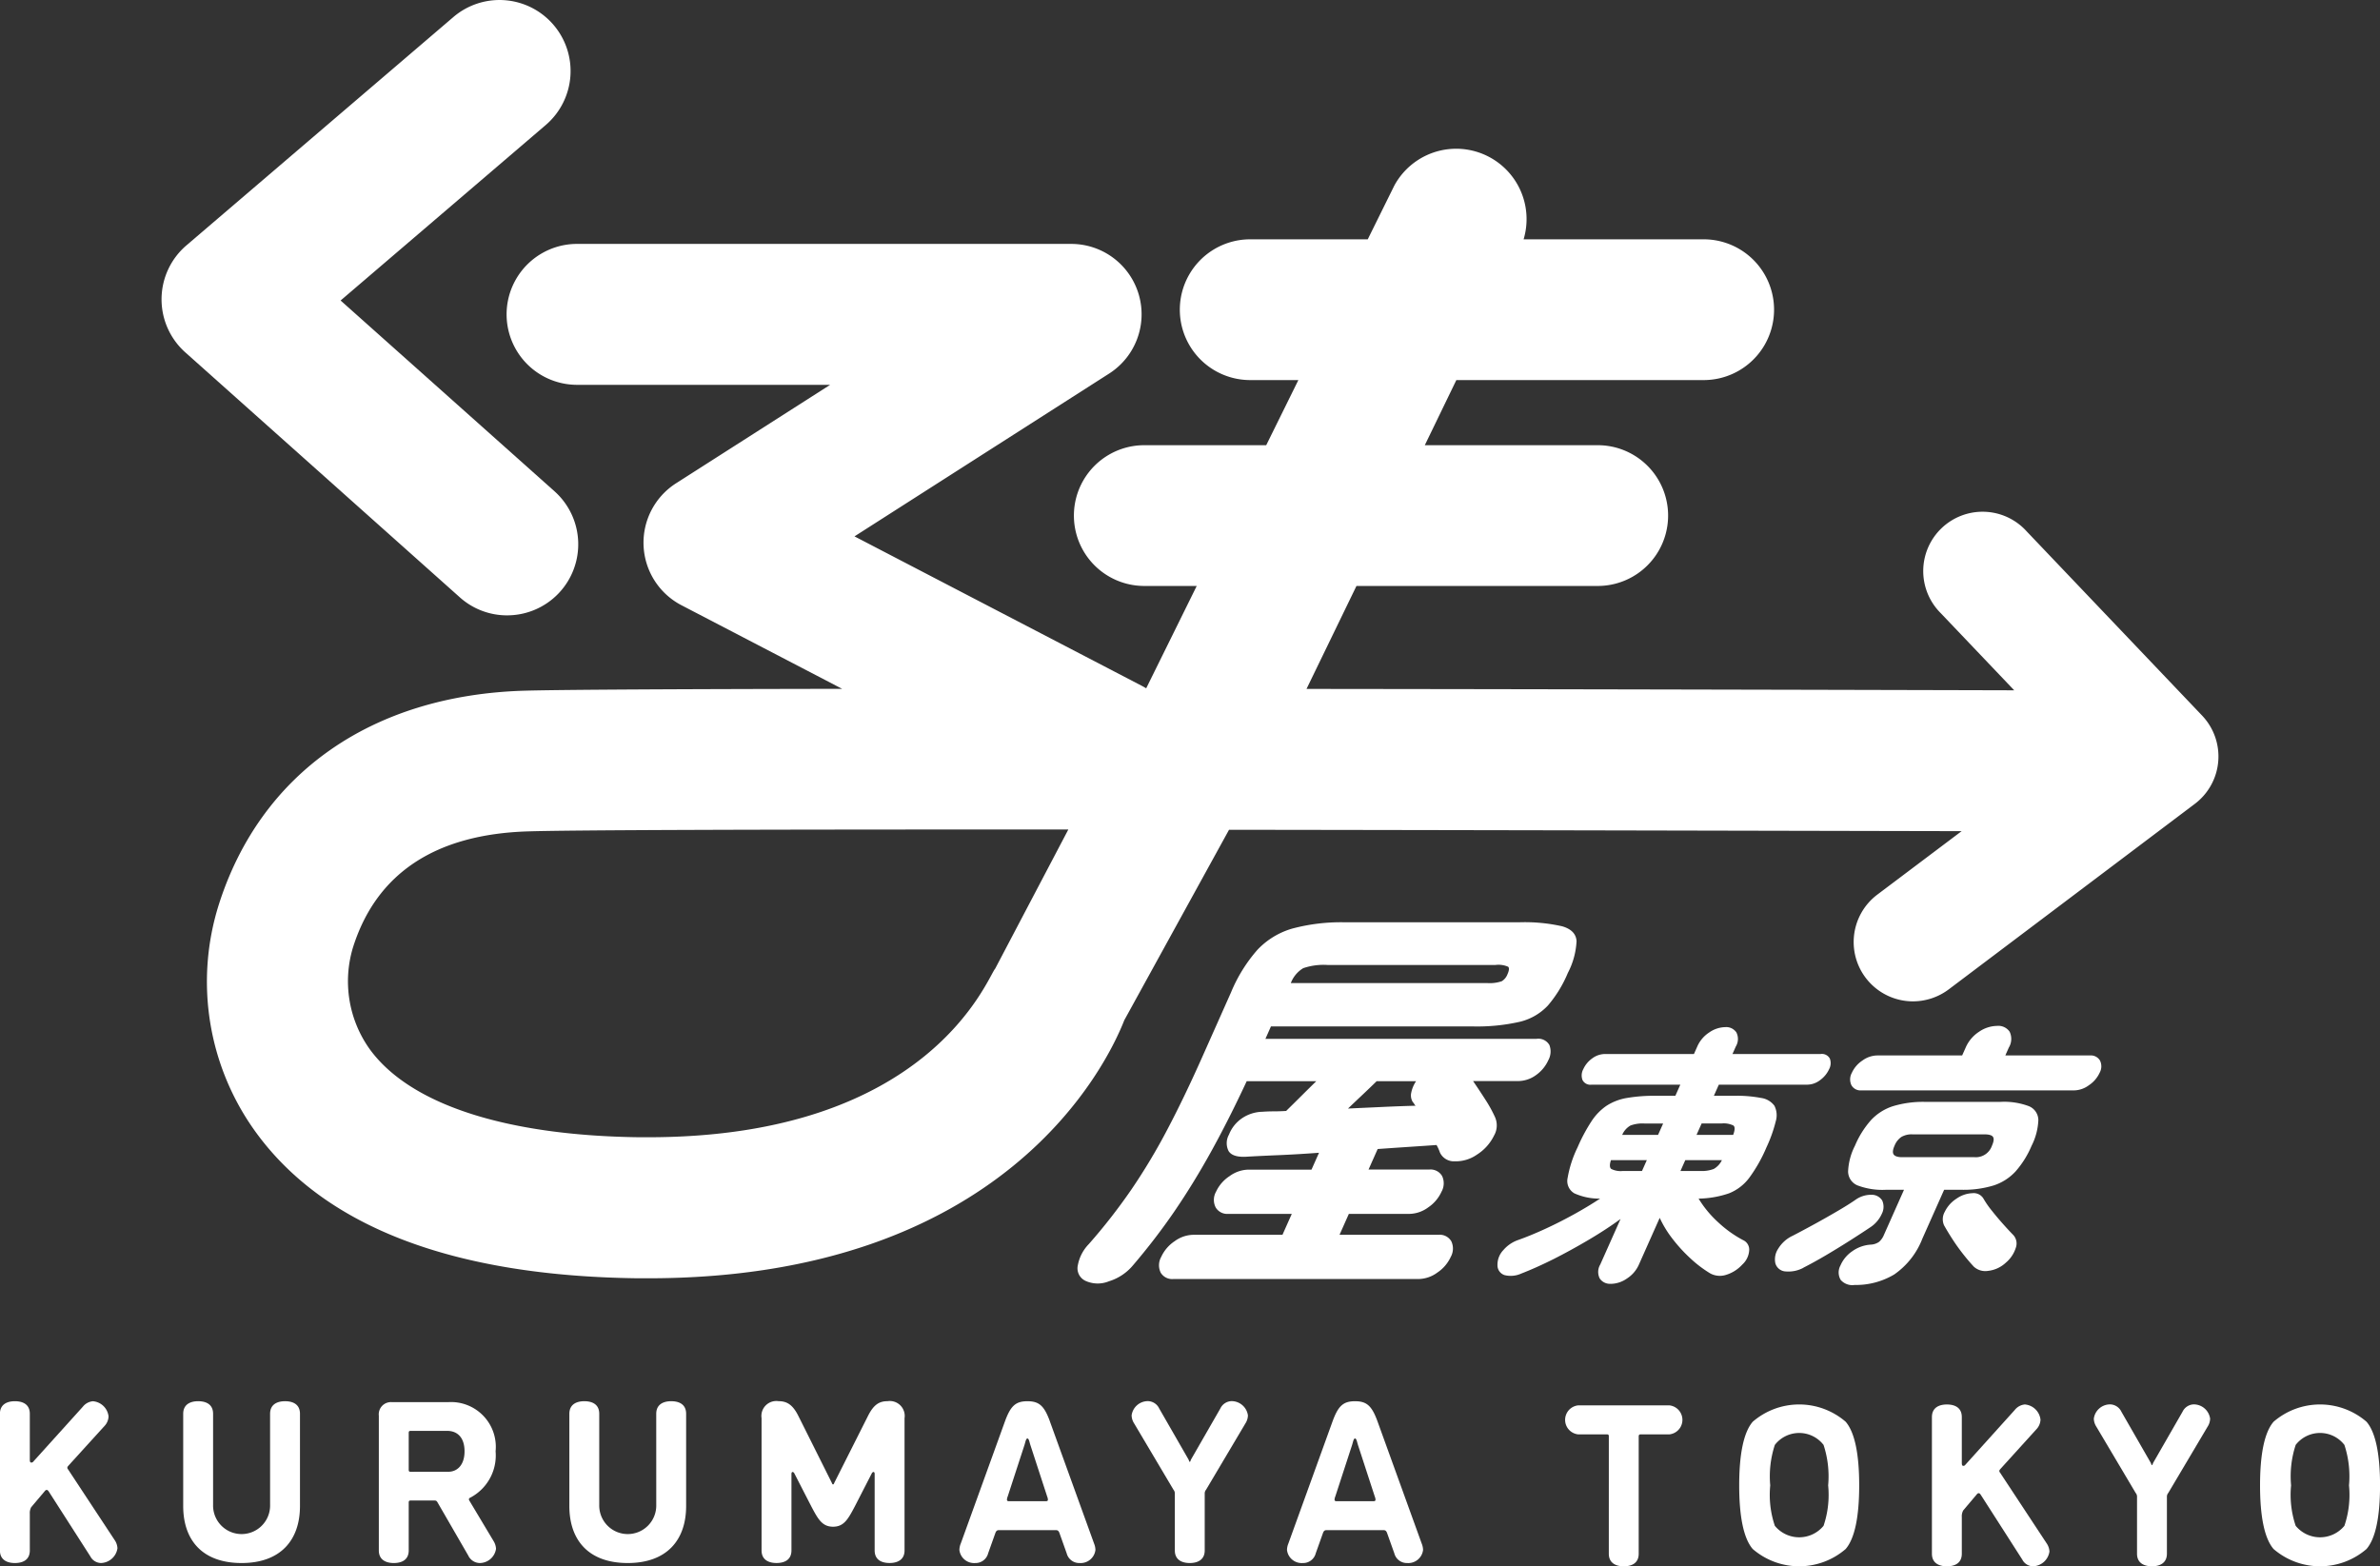 <svg viewBox="0 0 172.461 113.5" height="113.5" width="172.461" xmlns:xlink="http://www.w3.org/1999/xlink" xmlns="http://www.w3.org/2000/svg">
  <rect x="0" y="0" width="172.461" height="113.5" fill="#333333" stroke="none"/>
  <defs>
    <clipPath id="clip-path">
      <rect fill="#fff" height="113.5" width="172.461" data-sanitized-data-name="Rectangle 70" data-name="Rectangle 70" id="Rectangle_70"></rect>
    </clipPath>
  </defs>
  <g transform="translate(-370.578 -56)" data-sanitized-data-name="Group 189" data-name="Group 189" id="Group_189">
    <g clip-path="url(#clip-path)" transform="translate(370.578 56)" data-sanitized-data-name="Group 114" data-name="Group 114" id="Group_114">
      <path fill="#fff" transform="translate(0 -726.26)" d="M6,828.2a1.055,1.055,0,0,1,.733-.4,1.243,1.243,0,0,1,1.133,1.1,1.061,1.061,0,0,1-.3.7L4.98,832.445c-.067.083-.1.1-.1.183,0,.067.067.117.1.183l3.315,5.03a1.149,1.149,0,0,1,.216.616,1.249,1.249,0,0,1-1.183,1.066.887.887,0,0,1-.783-.483l-3-4.68c-.067-.1-.1-.133-.167-.133a.169.169,0,0,0-.117.067l-1,1.183a.9.9,0,0,0-.1.483v2.648c0,.733-.566.916-1.083.916-.5,0-1.083-.183-1.083-.916v-9.894c0-.733.583-.916,1.083-.916.516,0,1.083.183,1.083.916v3.314c0,.167.033.217.117.217a.212.212,0,0,0,.1-.033Z" data-sanitized-data-name="Path 18735" data-name="Path 18735" id="Path_18735"></path>
      <path fill="#fff" transform="translate(-94.949 -726.26)" d="M114.52,828.714c0-.733.583-.916,1.083-.916.516,0,1.083.183,1.083.916v6.679c0,2.465-1.4,4.131-4.231,4.131-2.848,0-4.231-1.666-4.231-4.131v-6.679c0-.733.583-.916,1.083-.916.516,0,1.083.183,1.083.916v6.6a2.066,2.066,0,1,0,4.131,0Z" data-sanitized-data-name="Path 18736" data-name="Path 18736" id="Path_18736"></path>
      <path fill="#fff" transform="translate(-196.333 -726.736)" d="M232.093,838.4a1.183,1.183,0,0,1,.183.566A1.2,1.2,0,0,1,231.094,840a.94.94,0,0,1-.833-.549l-2.215-3.831c-.083-.15-.133-.15-.266-.15H226.1c-.117,0-.15.033-.15.15v3.464c0,.733-.566.916-1.083.916-.5,0-1.083-.183-1.083-.916v-9.76a.885.885,0,0,1,.949-.983h4.081a3.245,3.245,0,0,1,3.431,3.564,3.453,3.453,0,0,1-1.849,3.365c-.067.033-.083.067-.083.117a.172.172,0,0,0,.017.067Zm-3.281-5.013c.666,0,1.183-.5,1.183-1.482s-.5-1.482-1.266-1.482H226.1c-.117,0-.15.033-.15.15v2.665c0,.117.033.15.15.15Z" data-sanitized-data-name="Path 18737" data-name="Path 18737" id="Path_18737"></path>
      <path fill="#fff" transform="translate(-295.095 -726.26)" d="M342.648,828.714c0-.733.583-.916,1.083-.916.516,0,1.083.183,1.083.916v6.679c0,2.465-1.4,4.131-4.231,4.131-2.848,0-4.231-1.666-4.231-4.131v-6.679c0-.733.583-.916,1.083-.916.516,0,1.083.183,1.083.916v6.6a2.066,2.066,0,1,0,4.131,0Z" data-sanitized-data-name="Path 18738" data-name="Path 18738" id="Path_18738"></path>
      <path fill="#fff" transform="translate(-394.724 -726.26)" d="M456.672,835.41c-.5.949-.8,1.482-1.582,1.482s-1.083-.533-1.582-1.482l-1.233-2.4s-.05-.083-.117-.083c-.083,0-.083.133-.083.133v5.546c0,.733-.566.916-1.083.916-.5,0-1.083-.183-1.083-.916v-9.577a1.081,1.081,0,0,1,1.233-1.233c.583,0,1.016.233,1.432,1.066l2.382,4.764c.067.117.067.2.133.2s.067-.083.133-.2l2.4-4.764c.416-.833.833-1.066,1.416-1.066a1.081,1.081,0,0,1,1.232,1.233v9.577c0,.733-.583.916-1.083.916-.516,0-1.083-.183-1.083-.916v-5.546s0-.133-.083-.133c-.067,0-.117.083-.117.083Z" data-sanitized-data-name="Path 18739" data-name="Path 18739" id="Path_18739"></path>
      <path fill="#fff" transform="translate(-497.232 -726.26)" d="M573.329,829.315l3.181,8.794a1.308,1.308,0,0,1,.1.466,1.078,1.078,0,0,1-1.149.949.937.937,0,0,1-.933-.7l-.516-1.449c-.05-.15-.116-.233-.25-.233H569.6c-.133,0-.2.083-.25.233l-.516,1.449a.937.937,0,0,1-.933.7,1.072,1.072,0,0,1-1.149-.949,1.308,1.308,0,0,1,.1-.466l3.181-8.794c.416-1.166.783-1.516,1.649-1.516s1.233.35,1.649,1.516m-.316,5.73q.15,0,.15-.1a.606.606,0,0,0-.05-.233l-1.2-3.681c-.083-.233-.117-.533-.233-.533s-.15.3-.233.533l-1.2,3.681a.608.608,0,0,0-.05.233q0,.1.15.1Z" data-sanitized-data-name="Path 18740" data-name="Path 18740" id="Path_18740"></path>
      <path fill="#fff" transform="translate(-586.507 -726.26)" d="M671.638,838.608v-4.1a.423.423,0,0,0-.1-.3l-2.848-4.8a1.119,1.119,0,0,1-.183-.583,1.191,1.191,0,0,1,1.183-1.033.929.929,0,0,1,.816.533l2.115,3.681c.05.083.05.183.1.183s.05-.1.1-.183l2.115-3.681a.929.929,0,0,1,.816-.533,1.2,1.2,0,0,1,1.183,1.033,1.12,1.12,0,0,1-.183.583l-2.848,4.8a.423.423,0,0,0-.1.3v4.1c0,.733-.583.916-1.083.916s-1.083-.183-1.083-.916" data-sanitized-data-name="Path 18741" data-name="Path 18741" id="Path_18741"></path>
      <path fill="#fff" transform="translate(-667.042 -726.26)" d="M766.88,829.315l3.181,8.794a1.309,1.309,0,0,1,.1.466,1.077,1.077,0,0,1-1.149.949.937.937,0,0,1-.933-.7l-.516-1.449c-.05-.15-.117-.233-.25-.233h-4.164c-.133,0-.2.083-.25.233l-.516,1.449a.937.937,0,0,1-.933.7,1.072,1.072,0,0,1-1.149-.949,1.309,1.309,0,0,1,.1-.466l3.181-8.794c.416-1.166.783-1.516,1.649-1.516s1.232.35,1.649,1.516m-.316,5.73q.15,0,.15-.1a.606.606,0,0,0-.05-.233l-1.2-3.681c-.083-.233-.117-.533-.233-.533s-.15.3-.233.533l-1.2,3.681a.606.606,0,0,0-.05.233q0,.1.15.1Z" data-sanitized-data-name="Path 18742" data-name="Path 18742" id="Path_18742"></path>
      <path fill="#fff" transform="translate(-811.205 -728.422)" d="M927.785,832.512c0-.117-.033-.15-.15-.15h-2.082a1.057,1.057,0,0,1,0-2.1h6.629a1.057,1.057,0,0,1,0,2.1H930.1c-.1,0-.15.033-.15.15v8.495c0,.733-.566.916-1.083.916-.5,0-1.083-.183-1.083-.916Z" data-sanitized-data-name="Path 18743" data-name="Path 18743" id="Path_18743"></path>
      <path fill="#fff" transform="translate(-901.39 -727.947)" d="M1028.4,830.97a5.155,5.155,0,0,1,6.729,0c.666.766.983,2.365.983,4.614s-.317,3.848-.983,4.614a5.155,5.155,0,0,1-6.729,0c-.666-.766-.983-2.365-.983-4.614s.317-3.847.983-4.614m5.13,1.682a2.233,2.233,0,0,0-3.531,0,7.289,7.289,0,0,0-.333,2.931,7,7,0,0,0,.333,2.931,2.288,2.288,0,0,0,3.531,0,7,7,0,0,0,.333-2.931,7.294,7.294,0,0,0-.333-2.931" data-sanitized-data-name="Path 18744" data-name="Path 18744" id="Path_18744"></path>
      <path fill="#fff" transform="translate(-1001.344 -727.946)" d="M1147.338,830.12a1.055,1.055,0,0,1,.733-.4,1.243,1.243,0,0,1,1.133,1.1,1.062,1.062,0,0,1-.3.7l-2.582,2.848c-.067.083-.1.1-.1.183,0,.067.067.117.1.183l3.314,5.03a1.15,1.15,0,0,1,.216.616,1.249,1.249,0,0,1-1.183,1.066.887.887,0,0,1-.783-.483l-3-4.68c-.067-.1-.1-.133-.167-.133a.169.169,0,0,0-.117.067l-1,1.183a.9.9,0,0,0-.1.483v2.648c0,.733-.566.916-1.083.916-.5,0-1.083-.183-1.083-.916v-9.894c0-.733.583-.916,1.083-.916.516,0,1.083.183,1.083.916v3.314c0,.167.033.217.116.217a.211.211,0,0,0,.1-.033Z" data-sanitized-data-name="Path 18745" data-name="Path 18745" id="Path_18745"></path>
      <path fill="#fff" transform="translate(-1085.214 -727.946)" d="M1240.069,840.53v-4.1a.422.422,0,0,0-.1-.3l-2.848-4.8a1.118,1.118,0,0,1-.183-.583,1.191,1.191,0,0,1,1.182-1.033.929.929,0,0,1,.816.533l2.115,3.681c.05.083.05.183.1.183s.05-.1.1-.183l2.115-3.681a.929.929,0,0,1,.816-.533,1.2,1.2,0,0,1,1.183,1.033,1.121,1.121,0,0,1-.183.583l-2.848,4.8a.422.422,0,0,0-.1.3v4.1c0,.733-.583.916-1.083.916s-1.083-.183-1.083-.916" data-sanitized-data-name="Path 18746" data-name="Path 18746" id="Path_18746"></path>
      <path fill="#fff" transform="translate(-1171.348 -727.947)" d="M1336.1,830.97a5.156,5.156,0,0,1,6.729,0c.666.766.983,2.365.983,4.614s-.316,3.848-.983,4.614a5.156,5.156,0,0,1-6.729,0c-.666-.766-.983-2.365-.983-4.614s.316-3.847.983-4.614m5.13,1.682a2.232,2.232,0,0,0-3.531,0,7.289,7.289,0,0,0-.333,2.931,7,7,0,0,0,.333,2.931,2.288,2.288,0,0,0,3.531,0,7,7,0,0,0,.333-2.931,7.291,7.291,0,0,0-.333-2.931" data-sanitized-data-name="Path 18747" data-name="Path 18747" id="Path_18747"></path>
      <path fill="#fff" transform="translate(-558.514 -478.033)" d="M637.141,570.834a1,1,0,0,1-.526-1.108,2.974,2.974,0,0,1,.8-1.544,41.807,41.807,0,0,0,3.091-3.964,43.821,43.821,0,0,0,2.6-4.342q1.228-2.332,2.525-5.246l2.089-4.692a11.081,11.081,0,0,1,1.908-3.075,5.61,5.61,0,0,1,2.538-1.544,13.7,13.7,0,0,1,3.844-.452h12.561a12.252,12.252,0,0,1,3.149.291q.992.292,1.035,1.078a5.555,5.555,0,0,1-.631,2.3,8.854,8.854,0,0,1-1.445,2.361,4.091,4.091,0,0,1-2.041,1.18,13.963,13.963,0,0,1-3.428.335h-14.6l-.4.9h19.644a.919.919,0,0,1,.935.452,1.305,1.305,0,0,1-.079,1.093,2.648,2.648,0,0,1-.887,1.078,2.221,2.221,0,0,1-1.331.437h-3.235q.441.642.888,1.34a9.692,9.692,0,0,1,.68,1.225,1.477,1.477,0,0,1-.048,1.384,3.4,3.4,0,0,1-1.243,1.384,2.684,2.684,0,0,1-1.612.481,1.12,1.12,0,0,1-1.063-.626c-.034-.1-.071-.19-.109-.277s-.086-.18-.14-.277q-.841.059-1.937.131t-2.33.16l-.661,1.486h4.4a.971.971,0,0,1,.929.466,1.237,1.237,0,0,1-.04,1.137A2.727,2.727,0,0,1,662,565.53a2.353,2.353,0,0,1-1.345.466h-4.4l-.675,1.516h7.169a.97.97,0,0,1,.929.466,1.235,1.235,0,0,1-.039,1.136,2.724,2.724,0,0,1-.973,1.136,2.352,2.352,0,0,1-1.344.466H643.547a.97.97,0,0,1-.929-.466,1.236,1.236,0,0,1,.04-1.136,2.728,2.728,0,0,1,.972-1.136,2.353,2.353,0,0,1,1.344-.466h6.471l.675-1.516h-4.6a.972.972,0,0,1-.914-.466,1.2,1.2,0,0,1,.024-1.136,2.693,2.693,0,0,1,.987-1.137,2.385,2.385,0,0,1,1.331-.466h4.6l.545-1.224q-1.568.117-2.964.175t-2.384.117q-.915.03-1.2-.408a1.262,1.262,0,0,1,.022-1.195,2.571,2.571,0,0,1,.954-1.194,2.745,2.745,0,0,1,1.475-.466c.262-.019.533-.029.815-.029s.583-.01.9-.029q.511-.5,1.092-1.079t1.092-1.078h-5.041q-1.306,2.8-2.578,5.1t-2.648,4.314a46.258,46.258,0,0,1-3.02,3.934,3.666,3.666,0,0,1-1.736,1.151,2.142,2.142,0,0,1-1.73-.044m14.907-21.566H666.27a2.707,2.707,0,0,0,1.064-.132,1.012,1.012,0,0,0,.417-.51c.121-.271.137-.452.05-.539a1.749,1.749,0,0,0-.918-.131H654.7a4.569,4.569,0,0,0-1.75.233,2.149,2.149,0,0,0-.9,1.079m4.141,9.093,2.515-.116q1.266-.059,2.385-.088a.569.569,0,0,1-.1-.131.568.568,0,0,0-.1-.131.907.907,0,0,1-.111-.7,2.273,2.273,0,0,1,.347-.816h-2.856q-.512.5-1.017.976t-1.06,1.006" data-sanitized-data-name="Path 18748" data-name="Path 18748" id="Path_18748"></path>
      <path fill="#fff" transform="translate(-776.11 -532.351)" d="M892.843,625.379a.886.886,0,0,1-.812-.384,1.051,1.051,0,0,1,.038-1.012l1.471-3.3q-1.021.748-2.292,1.5t-2.548,1.4q-1.277.638-2.346,1.052a1.857,1.857,0,0,1-1.213.118.742.742,0,0,1-.52-.727,1.529,1.529,0,0,1,.421-1.082,2.479,2.479,0,0,1,1.052-.728q.887-.313,1.923-.786t2.09-1.052q1.055-.58,1.947-1.17a4.39,4.39,0,0,1-1.865-.384,1.033,1.033,0,0,1-.484-1.12,8.191,8.191,0,0,1,.72-2.212,12.54,12.54,0,0,1,1.007-1.887,4.015,4.015,0,0,1,1.1-1.131,3.935,3.935,0,0,1,1.469-.56,11.714,11.714,0,0,1,2.075-.157h1.435l.359-.806h-6.43a.637.637,0,0,1-.657-.335.952.952,0,0,1,.055-.786,1.941,1.941,0,0,1,.64-.777,1.566,1.566,0,0,1,.95-.324h6.43l.245-.551a2.331,2.331,0,0,1,.864-1.013,2.1,2.1,0,0,1,1.154-.383.885.885,0,0,1,.812.383,1.049,1.049,0,0,1-.038,1.013l-.245.551h6.39a.651.651,0,0,1,.661.324.918.918,0,0,1-.05.777,2,2,0,0,1-.646.786,1.552,1.552,0,0,1-.954.335h-6.39l-.359.806H901.8a9.3,9.3,0,0,1,1.926.157,1.443,1.443,0,0,1,.96.56,1.518,1.518,0,0,1,.1,1.131,10.2,10.2,0,0,1-.673,1.887,10.828,10.828,0,0,1-1.251,2.212,3.388,3.388,0,0,1-1.462,1.12,7.1,7.1,0,0,1-2.205.384,7.761,7.761,0,0,0,1.425,1.721,8.323,8.323,0,0,0,1.8,1.287.748.748,0,0,1,.442.708,1.513,1.513,0,0,1-.5,1.062,2.629,2.629,0,0,1-1.178.747,1.468,1.468,0,0,1-1.136-.1,8.584,8.584,0,0,1-1.42-1.071,11.249,11.249,0,0,1-1.311-1.426,7.765,7.765,0,0,1-.94-1.534l-1.506,3.382A2.307,2.307,0,0,1,894,625a2.088,2.088,0,0,1-1.153.384m.869-8.179h1.377l.351-.787h-2.6c-.107.328-.1.541.02.639a1.526,1.526,0,0,0,.848.148m-.055-2.615h2.6l.368-.826h-1.377a2.5,2.5,0,0,0-.99.147,1.428,1.428,0,0,0-.6.679m4.223,2.615h1.435a2.415,2.415,0,0,0,.98-.148,1.465,1.465,0,0,0,.589-.639h-2.654Zm1.164-2.615H901.7q.2-.531.018-.679a1.6,1.6,0,0,0-.869-.147h-1.435Z" data-sanitized-data-name="Path 18749" data-name="Path 18749" id="Path_18749"></path>
      <path fill="#fff" transform="translate(-919.901 -531.792)" d="M1050.58,623.661a2.3,2.3,0,0,1-1.279.265.811.811,0,0,1-.755-.6,1.382,1.382,0,0,1,.212-1.052,2.408,2.408,0,0,1,1.046-.934q.583-.3,1.441-.767t1.707-.963q.849-.492,1.388-.865a1.945,1.945,0,0,1,1.15-.374.9.9,0,0,1,.8.413,1.117,1.117,0,0,1-.031.973,2.284,2.284,0,0,1-.836.973q-.644.432-1.495.973t-1.717,1.052q-.868.511-1.632.9m3.667,1.258a1.122,1.122,0,0,1-.964-.374,1.056,1.056,0,0,1-.018-1.042,2.386,2.386,0,0,1,.839-1.022,2.592,2.592,0,0,1,1.35-.491,1.149,1.149,0,0,0,.608-.2,1.336,1.336,0,0,0,.356-.511l1.453-3.264h-1.3a5.085,5.085,0,0,1-2.062-.315,1.1,1.1,0,0,1-.689-1.012,4.506,4.506,0,0,1,.493-1.858,6.766,6.766,0,0,1,1.162-1.858,3.73,3.73,0,0,1,1.591-1.013,7.519,7.519,0,0,1,2.343-.314h5.446a5.08,5.08,0,0,1,2.072.314,1.1,1.1,0,0,1,.679,1.013,4.519,4.519,0,0,1-.492,1.858,6.794,6.794,0,0,1-1.162,1.858,3.728,3.728,0,0,1-1.582,1.012,7.478,7.478,0,0,1-2.352.315h-1.239l-1.576,3.539a5.62,5.62,0,0,1-2.045,2.6,5.418,5.418,0,0,1-2.912.758m.536-14.1a.751.751,0,0,1-.719-.373.98.98,0,0,1,.029-.9,2.119,2.119,0,0,1,.772-.894,1.865,1.865,0,0,1,1.047-.364h6.174l.254-.57a2.6,2.6,0,0,1,.974-1.15,2.371,2.371,0,0,1,1.3-.422.991.991,0,0,1,.913.422,1.211,1.211,0,0,1-.06,1.15l-.253.57h6.134a.768.768,0,0,1,.723.364.952.952,0,0,1-.025.894,2.177,2.177,0,0,1-.776.9,1.854,1.854,0,0,1-1.051.373Zm2.958,4.838h5.211a1.232,1.232,0,0,0,1.292-.826c.134-.3.16-.515.078-.64s-.294-.186-.635-.186h-5.211a1.482,1.482,0,0,0-.791.186,1.388,1.388,0,0,0-.5.64c-.128.288-.15.5-.064.629s.293.2.62.2m5.182,7.923q-.386-.413-.793-.934t-.756-1.062q-.348-.541-.6-.992a1.084,1.084,0,0,1,.05-.974,2.326,2.326,0,0,1,.848-.953,2.155,2.155,0,0,1,1.162-.4.824.824,0,0,1,.8.4,6.507,6.507,0,0,0,.6.865q.389.491.81.963t.731.787a.909.909,0,0,1,.194.954,2.315,2.315,0,0,1-.722,1.071,2.242,2.242,0,0,1-1.285.59,1.23,1.23,0,0,1-1.04-.314" data-sanitized-data-name="Path 18750" data-name="Path 18750" id="Path_18750"></path>
      <path fill="#fff" transform="translate(-107.23 -77.204)" d="M266.8,129.057l-12.713-13.349a4.3,4.3,0,1,0-6.223,5.931l5.321,5.587c-9.825-.026-30.54-.077-51.281-.1l3.619-7.461h17.483a5.1,5.1,0,1,0,0-10.2H210.475l2.286-4.719h17.922a5.1,5.1,0,1,0,0-10.2H217.635a5.1,5.1,0,0,0-9.369-3.894l-1.925,3.894h-8.518a5.1,5.1,0,1,0,0,10.2h3.49l-2.329,4.719h-8.836a5.1,5.1,0,1,0,0,10.2h3.8l-3.662,7.418c-.095-.06-.189-.112-.284-.163l-20.853-10.848,18.446-11.793a5.1,5.1,0,0,0-2.751-9.4H148.974a5.106,5.106,0,0,0,0,10.211h18.412l-11.166,7.134a5.109,5.109,0,0,0,.387,8.836l11.647,6.06c-11.7.017-20.535.06-23.087.137-11.011.344-19.056,5.991-22.082,15.5a18.556,18.556,0,0,0,2.647,16.443c4.977,6.894,14.3,10.469,27.7,10.633h.782c25.744,0,33.2-15.429,34.485-18.7l7.59-13.8c20.156.026,41.25.077,53.086.1l-6.12,4.607a4.3,4.3,0,0,0,2.587,7.727,4.329,4.329,0,0,0,2.587-.86l17.844-13.452a4.3,4.3,0,0,0,.524-6.4M179.342,147.4c-.55.6-4.7,12.214-25.142,12.214h-.645c-9.713-.12-16.649-2.39-19.546-6.4a8.459,8.459,0,0,1-1.195-7.375c1.7-5.355,5.965-8.183,12.678-8.389,3.155-.1,16.684-.137,33.359-.137h5.793Z" data-sanitized-data-name="Path 18751" data-name="Path 18751" id="Path_18751"></path>
      <path fill="#fff" transform="translate(-83.737 0)" d="M120.483,44.592a5.127,5.127,0,0,1-3.426-1.307L97.165,25.535a5.147,5.147,0,0,1,.081-7.754L116.588,1.237a5.148,5.148,0,1,1,6.693,7.824L108.418,21.776l15.5,13.825a5.149,5.149,0,0,1-3.43,8.99" data-sanitized-data-name="Path 18752" data-name="Path 18752" id="Path_18752"></path>
    </g>
  </g>
</svg>
